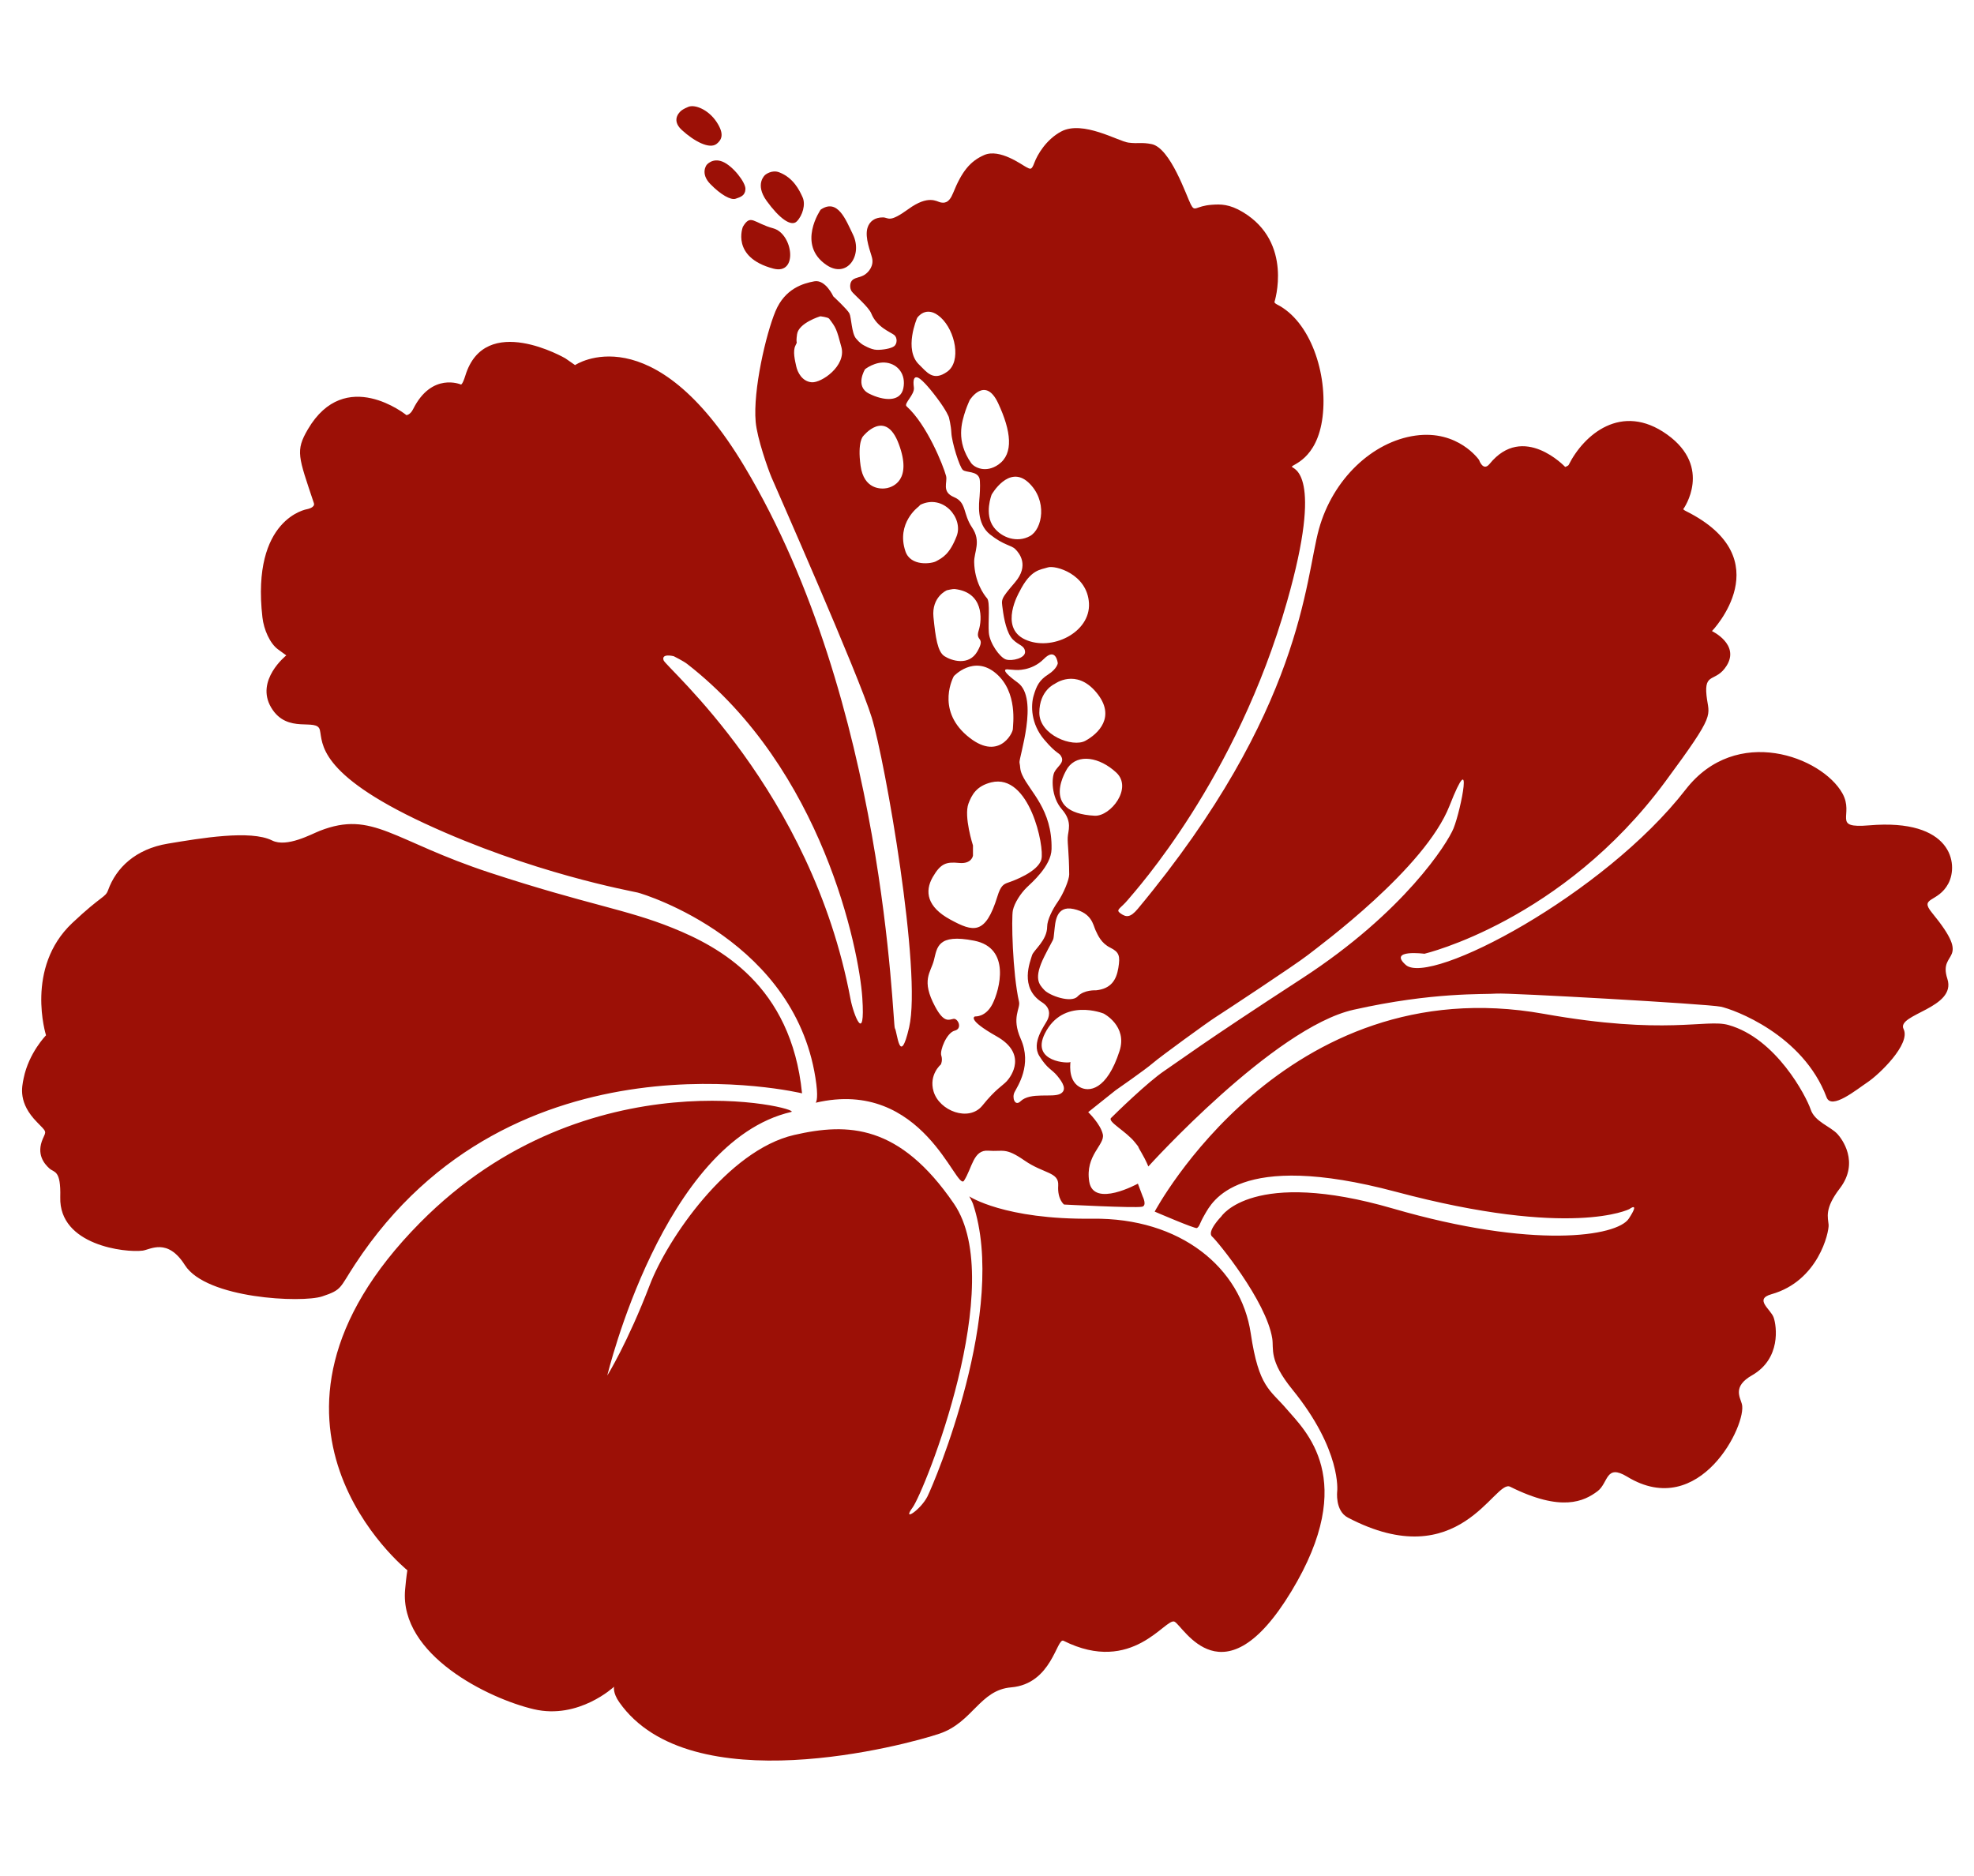 <?xml version="1.0" encoding="utf-8"?>
<!-- Generator: Adobe Illustrator 15.1.0, SVG Export Plug-In . SVG Version: 6.00 Build 0)  -->
<!DOCTYPE svg PUBLIC "-//W3C//DTD SVG 1.1//EN" "http://www.w3.org/Graphics/SVG/1.1/DTD/svg11.dtd">
<svg version="1.1" id="Ebene_1" xmlns="http://www.w3.org/2000/svg" xmlns:xlink="http://www.w3.org/1999/xlink" x="0px" y="0px"
	 width="327.674px" height="311.395px" viewBox="0 0 327.674 311.395" enable-background="new 0 0 327.674 311.395"
	 xml:space="preserve">
<g>
	<path fill="#9c1006" d="M128.358,37.905c-3.269-0.896-3.739-2.458-5.041-0.263c0,0-2.039,5.069,5.046,6.945
		C132.549,45.703,131.631,38.793,128.358,37.905z"/>
	<path fill="#9c1006" d="M137.207,43.999c3.409,2.293,6.046-1.628,4.38-5.062c-1.191-2.455-2.541-6.066-5.364-4.131
		C136.223,34.805,132.189,40.618,137.207,43.999z"/>
	<path fill="#9c1006" d="M113.188,21.59c2.013,1.837,4.592,3.253,5.792,2.276c0.828-0.67,1.299-1.613-0.04-3.636
		c-1.345-2.023-3.566-2.933-4.665-2.499c-0.849,0.344-1.151,0.61-1.151,0.61S111.177,19.761,113.188,21.59z"/>
	<path fill="#9c1006" d="M127.264,33.357c2.049,2.834,4.059,4.364,5.01,3.386c0.946-0.974,1.491-2.801,0.954-3.992
		c-0.536-1.188-1.514-3.225-3.874-4.143c-1.264-0.491-2.337,0.424-2.337,0.424S125.219,30.52,127.264,33.357z"/>
	<path fill="#9c1006" d="M117.908,30.549c1.725,1.772,3.401,2.715,4.203,2.44c0.8-0.272,1.589-0.503,1.629-1.604
		c0.049-1.11-2.112-3.872-3.804-4.551c-1.683-0.679-2.637,0.541-2.637,0.541S116.192,28.788,117.908,30.549z"/>
	<path fill="#9c1006" d="M45.011,117.45c2.69,4.53,7.594,1.629,8.086,3.738c0.502,2.104-0.495,7.184,17.352,15.483
		c17.839,8.292,34.209,11.212,35.393,11.496c1.185,0.279,26.703,8.151,29.667,31.817c0.336,2.688-0.11,3.072-0.11,3.072
		c17.874-4.192,23.365,14.891,24.625,12.938c1.361-2.107,1.532-5.179,4.038-4.975c2.5,0.193,2.771-0.604,5.995,1.623
		c3.225,2.235,5.744,1.888,5.601,4.169c-0.152,2.281,0.965,3.143,0.965,3.143s11.624,0.607,12.928,0.37
		c0.905-0.165,0.131-1.711,0.131-1.711l-0.798-2.127c0,0-7.353,4.064-8.073-0.32c-0.721-4.386,2.627-6.12,2.255-7.856
		c-0.376-1.73-2.43-3.692-2.43-3.692l4.532-3.617c0,0,4.928-3.414,6.243-4.56c1.114-0.971,8.99-6.714,10.356-7.58
		c1.366-0.868,13.179-8.653,15.313-10.313c2.124-1.656,19.468-14.421,23.529-24.778c4.062-10.357,1.951,0.56,0.669,3.744
		c-0.999,2.465-8.166,13.874-25.146,24.904c-16.968,11.026-20.038,13.457-22.838,15.334c-2.8,1.885-8.086,7.053-8.866,7.834
		c-0.622,0.623,2.548,2.226,3.994,4.085c1.14,1.468-0.097-0.277,1.064,1.695c0.776,1.33,1.133,2.268,1.133,2.268
		s20.807-23.037,34.066-26.016c13.255-2.976,21.639-2.507,23.76-2.683c1.865-0.146,34.999,1.716,37.19,2.177
		c2.137,0.45,13.646,4.602,17.567,15.039c0.811,2.167,4.976-1.287,6.835-2.524c1.859-1.244,7.186-6.32,5.947-8.806
		c-1.236-2.476,8.845-3.457,7.269-8.334c-1.589-4.887,4.389-2.516-2.564-10.985c-2.157-2.629,1.006-1.605,2.726-4.833
		c1.734-3.269,0.567-10.827-13.135-9.662c-6.354,0.538-2.404-1.669-4.458-5.326c-3.392-6.03-17.598-11.477-26.013-0.616
		c-13.568,17.482-42.448,32.672-46.455,29.114c-2.993-2.646,3.094-1.855,3.094-1.855s22.856-5.382,39.981-28.575
		c8.627-11.672,7.227-10.706,6.845-14.292c-0.412-3.932,1.552-2.113,3.334-4.942c2.233-3.544-2.429-5.755-2.429-5.755
		s11.57-11.977-4.296-19.905c-0.666-0.332-0.417-0.414-0.417-0.414s4.869-6.856-2.725-12.305c-7.601-5.445-13.874,0.083-16.35,5.04
		c-0.085,0.164-0.577,0.336-0.577,0.336s-6.957-7.395-12.554-0.498c-1.077,1.323-1.741-0.658-1.741-0.658s-3.465-5.041-10.568-4.047
		c-7.104,0.993-13.711,7.188-16.019,15.531c-2.31,8.341-2.636,30.058-30.057,63.019c-1.268,1.519-1.948,1.413-2.862,0.775
		c-0.917-0.646-0.036-0.748,1.244-2.301c1.281-1.554,17.979-19.935,26.386-49.478c6.154-21.59,0.929-21.991,0.808-22.365
		c-0.128-0.37,4.206-1.114,5.089-8.292c0.882-7.173-2.03-15.888-7.568-18.661c-0.368-0.181-0.423-0.383-0.423-0.383
		s3.196-9.885-5.254-14.955c-2.22-1.324-3.662-1.32-5.136-1.208c-2.773,0.194-2.785,1.31-3.494-0.061
		c-0.707-1.364-3.376-9.382-6.508-10.011c-1.689-0.339-2.18-0.031-3.849-0.247c-1.663-0.213-7.57-3.757-11.156-1.845
		c-2.526,1.352-3.968,3.883-4.454,5.19c-0.479,1.31-0.686,1.049-1.363,0.712c-0.677-0.338-4.381-3.127-6.973-1.992
		c-2.337,1.024-3.719,2.746-5.153,6.308c-0.699,1.744-1.513,1.672-2.122,1.542c-0.606-0.137-1.992-1.282-5.278,1.104
		c-3.293,2.383-3.235,1.407-4.251,1.395c-1.342-0.01-2.241,0.657-2.566,1.761c-0.471,1.622,0.524,3.942,0.767,4.967
		c0.316,1.313-0.548,2.346-1.239,2.796c-0.685,0.438-1.418,0.416-1.957,0.821c-0.54,0.405-0.55,1.404-0.191,1.932
		c0.358,0.513,2.829,2.582,3.262,3.685c0.914,2.286,3.246,3.105,3.801,3.559c0.548,0.444,0.508,1.461-0.005,1.857
		c-0.504,0.391-1.887,0.63-2.892,0.606c-1.003-0.021-2.344-0.866-2.344-0.866s-0.525-0.304-1.102-1.017
		c-0.743-0.89-0.758-3.487-1.097-4.166c-0.342-0.671-2.672-2.825-2.672-2.825s-1.29-2.839-3.146-2.501
		c-1.86,0.342-4.879,1.201-6.453,4.97c-1.579,3.779-3.749,13.116-3.286,18.353c0.25,2.803,2.074,7.898,2.614,9.188
		c0.539,1.279,14.458,32.754,16.657,39.917c2.203,7.176,8.342,42.161,6.204,51.412c-1.574,6.8-1.968,0.693-2.371,0.155
		c-0.407-0.544-1.469-53.998-24.958-93.243c-15.287-25.539-28.127-16.844-28.127-16.844l-1.61-1.12c0,0-13.336-7.75-16.599,2.859
		c-0.497,1.607-0.743,1.484-0.743,1.484s-4.832-2.107-7.929,4.09c-0.497,0.989-1.113,0.991-1.113,0.991s-10.148-8.227-16.355,2.354
		c-2.105,3.594-1.582,4.535,0.997,12.261c0.249,0.744-1.119,0.997-1.119,0.997S41.676,86,43.561,102.482
		c0.228,2.015,1.236,4.338,2.6,5.323c1.363,0.992,1.363,0.992,1.363,0.992S42.323,112.921,45.011,117.45z M134.736,63.459
		c-1.618-0.138-2.358-1.697-2.564-2.643c-0.203-0.941-0.607-2.498-0.137-3.441c0.473-0.945,0,0,0.273-1.891
		c0.268-1.892,3.852-2.978,3.852-2.978s1.284,0.138,1.484,0.407c1.102,1.472,1.216,1.622,2.029,4.726
		C140.484,60.75,136.362,63.588,134.736,63.459z M183.201,168.254c0,0,3.986,2.049,2.638,6.211
		c-2.114,6.562-5.128,6.895-6.686,5.949c-2.082-1.261-1.354-4.387-1.488-4.119c-0.137,0.269-6.622,0.07-4.227-4.719
		C176.464,165.518,183.201,168.254,183.201,168.254z M178.224,150.9c3.014,0.662,3.222,2.625,3.622,3.503
		c0.411,0.88,0.952,2.164,2.438,2.903c1.49,0.746,1.69,1.35,1.354,3.382c-0.34,2.021-1.219,3.445-3.719,3.712
		c0,0-1.956-0.136-3.046,1.016c-1.073,1.148-4.663-0.134-5.536-1.084c-0.876-0.945-1.798-1.912,0.019-5.562
		c1.827-3.651,1.404-2.176,1.662-4.244C175.177,153.248,175.208,150.236,178.224,150.9z M185.293,128.245
		c2.77,2.571-0.943,7.301-3.582,7.169c-9.496-0.488-4.463-7.969-4.463-7.969C178.943,125.071,182.526,125.679,185.293,128.245z
		 M175.088,113.521c0,0,3.518-2.633,6.892,1.415c3.383,4.052,0.273,6.899-1.818,8.039c-2.099,1.156-7.639-0.937-7.638-4.656
		C172.522,114.599,175.088,113.521,175.088,113.521z M173.995,111.964c-1.47,0.937-1.944,1.895-2.416,3.514
		c-0.479,1.621-0.48,4.663,1.755,7.299c2.226,2.637,2.534,2.05,2.907,2.974c0.369,0.925-0.763,1.52-1.217,2.428
		c-0.46,0.913-0.575,4.087,1.25,6.177c1.823,2.094,0.99,3.581,0.961,4.687c-0.046,1.168,0.215,2.396,0.247,6.119
		c0.005,0.865-0.964,3.227-1.918,4.577c-0.878,1.248-1.736,3-1.739,4.072c0.001,2.321-2.278,3.926-2.516,4.78
		c-0.268,0.976-2.173,5.365,1.676,7.802c1.38,0.877,1.32,2.062,0.865,2.961c-0.451,0.908-2.694,3.741-1.323,5.947
		c1.374,2.211,2.03,2.145,2.977,3.293c0.942,1.146,1.646,2.328,0.54,2.962c-1.267,0.731-5-0.337-6.653,1.27
		c-0.909,0.881-1.451-0.587-0.979-1.531c0.467-0.943,2.963-4.501,1.024-8.849c-1.584-3.562-0.025-4.999-0.281-6.144
		c-1.09-4.791-1.292-13.997-1.019-15.208c0.266-1.216,1.297-2.803,2.312-3.786c0.765-0.745,4.046-3.544,4.104-6.352
		c0.136-6.593-3.61-9.533-4.869-12.31c-0.44-0.977-0.286-1.359-0.451-2.058c-0.151-0.7,3.296-10.66-0.288-13.266
		c-3.596-2.619-1.501-2.187-1.501-2.187l1.125,0.082c0,0,2.646,0.251,4.692-1.815c2.05-2.076,2.327,0.706,2.327,0.706
		S175.466,111.021,173.995,111.964z M173.937,94.191c1.214-0.403,6.556,1.083,6.827,5.948c0.27,4.867-6.213,8.047-10.606,6.019
		c-4.397-2.032-0.947-7.903-0.947-7.903C171.099,94.465,172.724,94.602,173.937,94.191z M170.692,80.072
		c3.244,2.981,2.359,7.771,0.269,8.92c-2.094,1.15-4.665,0.316-6.012-1.484c-1.62-2.161-0.339-5.409-0.339-5.409
		S167.445,77.104,170.692,80.072z M165.69,66.937c2.159,4.628,2.605,8.36,0.068,10.163c-2.097,1.486-4.021,0.524-4.565-0.25
		c-2.525-3.638-1.583-6.711-0.912-8.73c0.245-0.733,0.68-1.695,0.68-1.695S163.527,62.308,165.69,66.937z M152.24,52.781
		c0,0,1.49-2.295,3.923-0.071c2.43,2.23,3.44,7.296,1.083,8.984c-2.366,1.695-3.417,0.042-4.663-1.15
		C149.945,58.046,152.24,52.781,152.24,52.781z M144.268,65.347c-2.431-1.213-0.675-4.056-0.675-4.056s1.691-1.35,3.579-1.077
		c1.894,0.27,3.25,1.956,2.775,4.255C149.472,66.765,146.701,66.564,144.268,65.347z M147.248,81.026
		c-0.949,0.2-3.851,0.265-4.399-3.721c-0.54-3.982,0.421-4.888,0.421-4.888s3.706-4.705,5.931,1.309
		C151.436,79.734,148.19,80.818,147.248,81.026z M155.354,93.189c-0.712,0.377-4.205,0.901-5.065-1.691
		c-1.556-4.661,2.16-7.37,2.16-7.37l0.336-0.338c3.784-1.823,7.161,2.231,6.017,5.202C157.65,91.968,156.501,92.577,155.354,93.189z
		 M161.364,87.577c-1.553-2.297-0.878-4.158-3-5.051c-2.132-0.895-1.038-2.468-1.324-3.53c-0.477-1.756-3.176-8.513-6.557-11.552
		c-0.5-0.457,1.379-1.937,1.217-3.114c-0.405-2.9,1.285-1.214,1.285-1.214s0.826,0.648,2.566,2.973
		c1.625,2.162,1.962,3.176,1.962,3.176s0.35,1.35,0.407,2.564c0.064,1.558,1.362,5.75,1.919,6.191
		c0.545,0.452,2.334,0.149,2.744,1.374c0.136,0.411,0.114,1.811,0.026,2.994c-0.091,1.204-0.565,4.509,1.732,6.333
		c2.3,1.828,3.512,1.756,4.192,2.437c0.674,0.669,2.363,2.701-0.069,5.538c-2.431,2.842-2.235,2.772-2.025,4.393
		c0.201,1.62,0.676,4.055,1.69,5.068c1.01,1.02,1.935,0.969,2.023,2.022c0.093,1.063-2.162,1.623-3.178,1.29
		c-1.013-0.341-2.702-2.705-2.835-4.462c-0.137-1.76,0.246-5.078-0.291-5.687c-0.543-0.606-2.076-2.758-2.141-5.998
		C161.672,91.634,162.92,89.87,161.364,87.577z M156.777,108.929c-1.151-0.739-1.487-3.108-1.827-6.485
		c-0.337-3.379,2.229-4.459,2.229-4.459s0.985-0.24,1.287-0.204c4.797,0.537,4.597,4.998,3.988,6.889
		c-0.608,1.896,1.213,0.942-0.206,3.445C160.832,110.619,157.92,109.674,156.777,108.929z M160.491,122.1
		c-5.2-4.454-2.158-9.857-2.158-9.857s3.31-3.586,6.984-0.467c3.682,3.12,2.812,8.574,2.812,9.25
		C168.126,121.704,165.698,126.563,160.491,122.1z M154.819,145.618c1.356-2.354,2.305-2.564,4.395-2.367
		c2.095,0.204,2.294-1.21,2.294-1.21l0.001-1.692c0,0-1.554-4.821-0.744-6.964c0.544-1.411,1.286-2.897,3.788-3.513
		c6.352-1.543,8.852,10.682,8.312,12.773c-0.54,2.096-4.742,3.608-5.478,3.85c-0.81,0.273-1.278,0.538-1.819,2.303
		c-1.992,6.46-3.991,5.944-7.838,3.845C153.88,150.553,153.467,147.99,154.819,145.618z M155.232,167.109
		c-2.381-4.438-0.74-5.623-0.208-7.703c0.538-2.082,0.545-4.465,6.69-3.248c6.147,1.214,4.193,8.174,3.054,10.461
		c-1.145,2.288-2.913,2.107-2.913,2.107s-1.558,0.406,3.584,3.312c5.13,2.904,2.429,6.625,1.684,7.436
		c-0.74,0.802-1.819,1.281-4.049,4.049c-2.232,2.774-7.161,0.896-8.112-2.36c-0.808-2.77,1.22-4.463,1.22-4.463
		s0.331-0.67,0.065-1.489c-0.27-0.812,0.876-3.775,2.231-4.121c1.346-0.333,0.538-2.088-0.208-1.957
		C157.528,169.267,156.715,169.882,155.232,167.109z M111.844,108.935c0,0,1.62,0.808,2.226,1.284
		c22.496,17.494,28.526,47.361,29.068,55.401c0.54,8.047-1.483,2.765-1.961,0.206c-6.494-34.662-30.619-54.998-31.026-56.218
		C109.745,108.395,111.844,108.935,111.844,108.935z M133.135,181.498c-1.789-17.979-13.778-24.349-21.506-27.464
		c-7.731-3.122-14.042-3.827-30.268-9.151c-16.23-5.325-19.455-10.401-28.261-6.969c-1.384,0.537-5.482,2.828-7.929,1.608
		c-3.588-1.797-11.892-0.373-17.294,0.522c-5.397,0.892-8.604,4.038-9.925,7.702c-0.477,1.305-0.979,0.786-5.945,5.465
		c-7.907,7.445-4.367,18.652-4.367,18.652s-2.854,2.904-3.712,7.117c-0.312,1.539-0.934,4.098,2.227,7.311
		c1.658,1.683,1.521,1.452,0.958,2.733c-1.129,2.601,0.245,4.179,1.092,4.945c0.8,0.725,1.917,0.188,1.798,4.769
		c-0.221,7.993,10.809,9.246,13.682,8.869c1.25-0.163,4.114-2.175,7.003,2.4c3.543,5.595,19.454,6.311,22.794,5.199
		c3.344-1.108,2.845-1.359,5.452-5.324C85.169,169.896,133.135,181.498,133.135,181.498z M213.588,233.92
		c-2.774-3.262-4.631-3.553-5.972-12.586c-1.609-10.865-11.643-19.202-26.283-19.026c-14.647,0.177-20.445-3.709-20.445-3.709
		s0.496,0.866,0.621,1.237c5.842,17.507-6.437,46.332-7.55,48.565c-1.115,2.225-4.329,4.367-2.475,1.855
		c1.923-2.607,15.882-37.257,6.865-50.438c-9.021-13.175-17.54-13.48-26.532-11.408c-11.027,2.547-21.047,17.3-23.946,24.87
		c-3.699,9.66-7.062,15.057-7.062,15.057s9.269-38.819,30.521-43.748c2.177-0.503-33.752-9.777-61.596,18.375
		c-32.743,33.091-2.115,57.706-2.115,57.706s-0.175,0.964-0.374,3.219c-0.951,10.85,13.877,18.092,21.362,19.847
		c7.479,1.757,13.326-3.739,13.326-3.739s-0.258,0.995,0.871,2.593c11.769,16.731,47.619,7.081,53.149,5.202
		c5.523-1.878,6.681-7.245,11.888-7.684c6.79-0.571,7.557-8.303,8.698-7.732c11.499,5.748,16.942-3.914,18.43-3.171
		c1.492,0.747,8.094,13.611,19.384-5.023C225.646,245.55,216.583,237.425,213.588,233.92z M289.139,233.055
		c-0.332-1.176-1.522-2.921,1.678-4.744c4.863-2.776,4.086-8.178,3.612-9.571c-0.455-1.395-3.338-3.063-0.375-3.897
		c7.796-2.198,9.577-10.319,9.486-11.525c-0.091-1.208-0.748-2.643,1.861-6.04c3.337-4.372,0.282-8.293-0.38-9.013
		c-1.182-1.291-3.773-2.04-4.458-4.09c-0.726-2.172-5.727-11.815-13.665-14.028c-3.728-1.043-10.354,1.771-30.658-1.853
		c-43.035-7.68-64.568,32.835-64.568,32.835s6.755,2.912,7.019,2.73c0.492-0.339,0.364-0.663,1.275-2.225
		c1.222-2.094,5.407-10.815,31.752-3.794c29.212,7.79,38.745,2.872,38.745,2.872s1.858-1.387-0.091,1.584
		c-1.953,2.968-15.793,5.109-39.119-1.667c-23.32-6.78-28.522,1.303-28.522,1.303s-2.476,2.525-1.519,3.349
		c0.83,0.706,8.991,10.681,9.975,16.91c0.284,1.767-0.622,3.598,3.348,8.482c8.203,10.093,7.433,16.884,7.433,16.884
		s-0.39,3.23,1.768,4.364c18.584,9.749,24.342-6.426,26.942-5.12c8.533,4.259,12.271,2.415,14.5,0.748
		c1.834-1.384,1.324-4.604,4.923-2.417C282.202,252.505,290.07,236.302,289.139,233.055z"/>
</g>
</svg>
